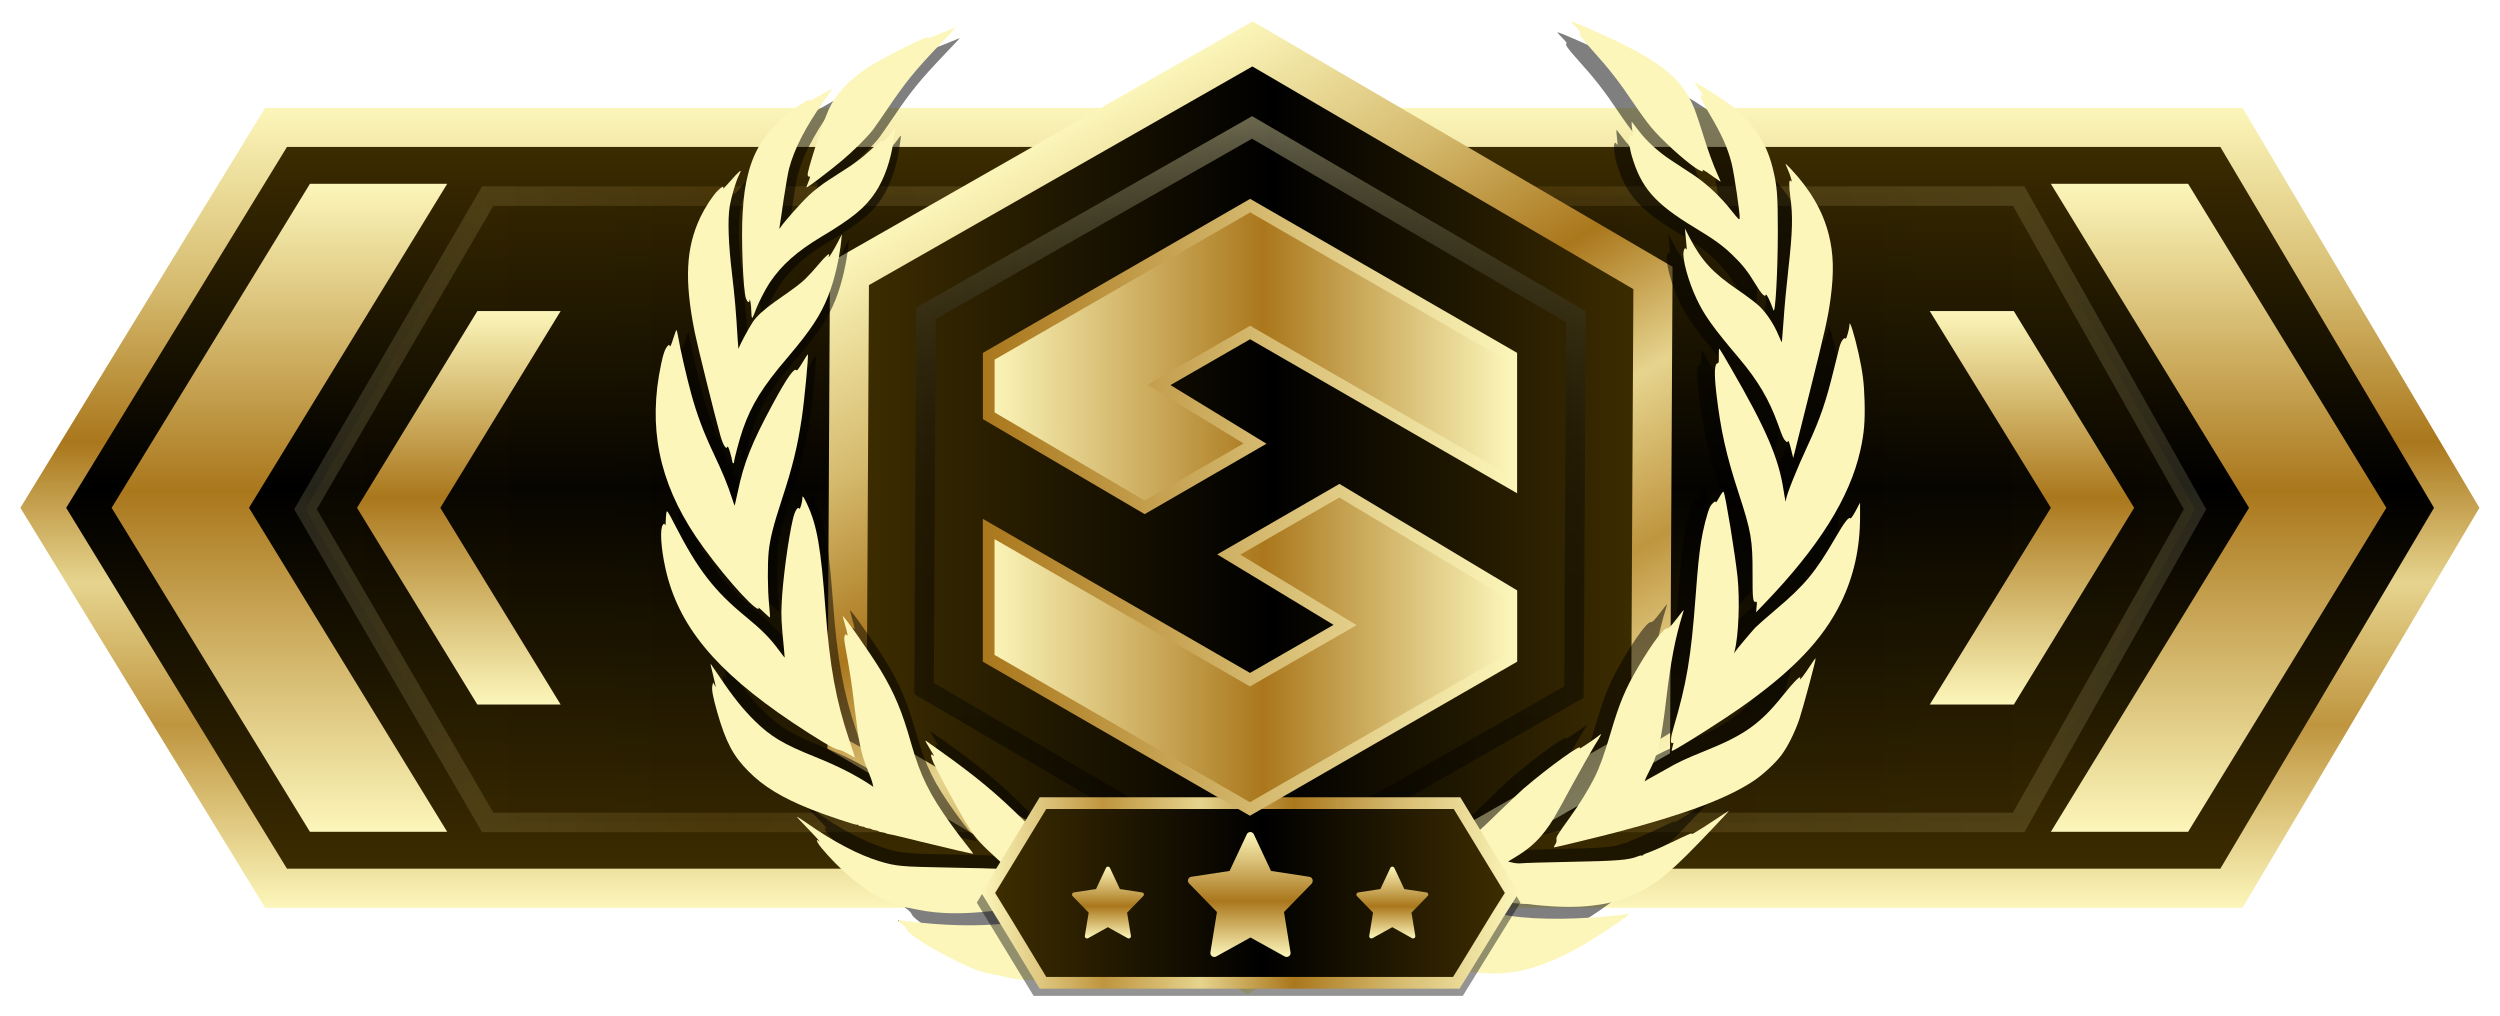 <?xml version="1.0" encoding="utf-8"?>
<!-- Generator: Adobe Illustrator 26.5.0, SVG Export Plug-In . SVG Version: 6.00 Build 0)  -->
<!DOCTYPE svg PUBLIC "-//W3C//DTD SVG 1.1//EN" "http://www.w3.org/Graphics/SVG/1.1/DTD/svg11.dtd">
<svg version="1.1" id="Слой_1" xmlns:x="http://ns.adobe.com/Extensibility/1.0/" xmlns:i="http://ns.adobe.com/AdobeIllustrator/10.0/" xmlns:graph="http://ns.adobe.com/Graphs/1.0/"
	 xmlns="http://www.w3.org/2000/svg" xmlns:xlink="http://www.w3.org/1999/xlink" x="0px" y="0px" width="32px" height="13px"
	 viewBox="0 0 32 13" enable-background="new 0 0 32 13" xml:space="preserve">
<g id="Слой_2_00000130634481425766484510000018359620943738379160_">
	
		<linearGradient id="bf40b9e8-0c94-42ad-80ba-5cf3e3f7e7f9_00000120526421896168236270000003747788077509242255_" gradientUnits="userSpaceOnUse" x1="16" y1="997.369" x2="16" y2="987.631" gradientTransform="matrix(1 0 0 1 0 -986)">
		<stop  offset="0" style="stop-color:#3F2E00"/>
		<stop  offset="0.526" style="stop-color:#000000"/>
		<stop  offset="1" style="stop-color:#3F2E00"/>
	</linearGradient>
	
		<linearGradient id="bf40b9e8-0c94-42ad-80ba-5cf3e3f7e7f9_00000183951955823976467760000003938459540457120905_" gradientUnits="userSpaceOnUse" x1="15.999" y1="-983.619" x2="15.999" y2="-973.381" gradientTransform="matrix(1 0 0 -1 0 -972)">
		<stop  offset="0" style="stop-color:#FCF6BA"/>
		<stop  offset="0.228" style="stop-color:#BF953F"/>
		<stop  offset="0.407" style="stop-color:#E6D48E"/>
		<stop  offset="0.582" style="stop-color:#AA771C"/>
		<stop  offset="0.774" style="stop-color:#D5BA6E"/>
		<stop  offset="1" style="stop-color:#FCF6BA"/>
	</linearGradient>
	
		<polygon id="bf40b9e8-0c94-42ad-80ba-5cf3e3f7e7f9" fill="url(#bf40b9e8-0c94-42ad-80ba-5cf3e3f7e7f9_00000120526421896168236270000003747788077509242255_)" stroke="url(#bf40b9e8-0c94-42ad-80ba-5cf3e3f7e7f9_00000183951955823976467760000003938459540457120905_)" stroke-width="0.5" stroke-miterlimit="10" points="
		28.563,11.369 3.533,11.369 0.554,6.5 3.533,1.631 28.563,1.631 31.446,6.5 	"/>
	
		<linearGradient id="bf40b9e8-0c94-42ad-80ba-5cf3e3f7e7f9_00000036242939946035700120000000558262218458122682_" gradientUnits="userSpaceOnUse" x1="3.91" y1="992.518" x2="28.096" y2="992.518" gradientTransform="matrix(1 0 0 1 0 -986)">
		<stop  offset="0" style="stop-color:#3F2E00"/>
		<stop  offset="0.526" style="stop-color:#000000"/>
		<stop  offset="1" style="stop-color:#3F2E00"/>
	</linearGradient>
	
		<linearGradient id="bf40b9e8-0c94-42ad-80ba-5cf3e3f7e7f9_00000083800415941903400650000015819125729655599538_" gradientUnits="userSpaceOnUse" x1="3.766" y1="-978.518" x2="28.239" y2="-978.518" gradientTransform="matrix(1 0 0 -1 0 -972)">
		<stop  offset="0" style="stop-color:#FCF6BA"/>
		<stop  offset="0.228" style="stop-color:#BF953F"/>
		<stop  offset="0.407" style="stop-color:#E6D48E"/>
		<stop  offset="0.582" style="stop-color:#AA771C"/>
		<stop  offset="0.774" style="stop-color:#D5BA6E"/>
		<stop  offset="1" style="stop-color:#FCF6BA"/>
	</linearGradient>
	
		<polygon id="bf40b9e8-0c94-42ad-80ba-5cf3e3f7e7f9_00000037673398340690878230000005844033888105696945_" opacity="0.15" fill="url(#bf40b9e8-0c94-42ad-80ba-5cf3e3f7e7f9_00000036242939946035700120000000558262218458122682_)" stroke="url(#bf40b9e8-0c94-42ad-80ba-5cf3e3f7e7f9_00000083800415941903400650000015819125729655599538_)" stroke-width="0.25" stroke-miterlimit="10" enable-background="new    " points="
		25.839,10.527 6.243,10.527 3.91,6.518 6.243,2.51 25.839,2.51 28.096,6.518 	"/>
	<g id="chevron_right">
		
			<linearGradient id="SVGID_1_" gradientUnits="userSpaceOnUse" x1="28.398" y1="996.647" x2="28.398" y2="988.353" gradientTransform="matrix(1 0 0 1 0 -986)">
			<stop  offset="0" style="stop-color:#FCF6BA"/>
			<stop  offset="0.526" style="stop-color:#AA771C"/>
			<stop  offset="1" style="stop-color:#FCF6BA"/>
		</linearGradient>
		<polygon fill="url(#SVGID_1_)" points="30.545,6.5 28.008,10.647 26.251,10.647 28.788,6.5 
			26.251,2.353 28.008,2.353 		"/>
	</g>
	<g id="chevron_left">
		
			<linearGradient id="SVGID_00000123406649621544972900000004470404164949068969_" gradientUnits="userSpaceOnUse" x1="3.577" y1="996.647" x2="3.577" y2="988.353" gradientTransform="matrix(1 0 0 1 0 -986)">
			<stop  offset="0" style="stop-color:#FCF6BA"/>
			<stop  offset="0.526" style="stop-color:#AA771C"/>
			<stop  offset="1" style="stop-color:#FCF6BA"/>
		</linearGradient>
		<polygon fill="url(#SVGID_00000123406649621544972900000004470404164949068969_)" points="3.187,6.5 5.724,10.647 
			3.967,10.647 1.429,6.5 3.967,2.353 5.724,2.353 		"/>
	</g>
	<g id="chevron_left_small">
		
			<linearGradient id="SVGID_00000153680349312741788610000007708568790184557477_" gradientUnits="userSpaceOnUse" x1="5.873" y1="995.018" x2="5.873" y2="989.982" gradientTransform="matrix(1 0 0 1 0 -986)">
			<stop  offset="0" style="stop-color:#FCF6BA"/>
			<stop  offset="0.526" style="stop-color:#AA771C"/>
			<stop  offset="1" style="stop-color:#FCF6BA"/>
		</linearGradient>
		<polygon fill="url(#SVGID_00000153680349312741788610000007708568790184557477_)" points="5.636,6.5 7.176,9.018 
			6.11,9.018 4.57,6.5 6.11,3.982 7.176,3.982 		"/>
	</g>
	<g id="chevron_right_small">
		<g>
			
				<linearGradient id="SVGID_00000123406008645144173140000004668131294756677002_" gradientUnits="userSpaceOnUse" x1="26.009" y1="995.018" x2="26.009" y2="989.982" gradientTransform="matrix(1 0 0 1 0 -986)">
				<stop  offset="0" style="stop-color:#FCF6BA"/>
				<stop  offset="0.526" style="stop-color:#AA771C"/>
				<stop  offset="1" style="stop-color:#FCF6BA"/>
			</linearGradient>
			<polygon fill="url(#SVGID_00000123406008645144173140000004668131294756677002_)" points="27.317,6.5 25.777,9.018 
				24.701,9.018 26.251,6.5 24.701,3.982 25.777,3.982 			"/>
		</g>
	</g>
</g>
<linearGradient id="SVGID_00000152962810033206426500000018372972031023994302_" gradientUnits="userSpaceOnUse" x1="10.842" y1="992.5" x2="21.158" y2="992.5" gradientTransform="matrix(1 0 0 1 0 -986)">
	<stop  offset="0" style="stop-color:#3F2E00"/>
	<stop  offset="0.526" style="stop-color:#000000"/>
	<stop  offset="1" style="stop-color:#3F2E00"/>
</linearGradient>
<linearGradient id="SVGID_00000083806873614069521740000001027981870386081418_" gradientUnits="userSpaceOnUse" x1="18.705" y1="997.184" x2="13.295" y2="987.816" gradientTransform="matrix(1 0 0 1 0 -986)">
	<stop  offset="0" style="stop-color:#FCF6BA"/>
	<stop  offset="0.228" style="stop-color:#BF953F"/>
	<stop  offset="0.407" style="stop-color:#E6D48E"/>
	<stop  offset="0.582" style="stop-color:#AA771C"/>
	<stop  offset="0.774" style="stop-color:#D5BA6E"/>
	<stop  offset="1" style="stop-color:#FCF6BA"/>
</linearGradient>
<polygon fill="url(#SVGID_00000152962810033206426500000018372972031023994302_)" stroke="url(#SVGID_00000083806873614069521740000001027981870386081418_)" stroke-width="0.5" stroke-miterlimit="10" points="
	16.032,0.562 21.158,3.558 21.127,9.496 15.968,12.438 10.842,9.442 10.873,3.504 
	"/>
<linearGradient id="SVGID_00000077295762062438387470000015448119814318353796_" gradientUnits="userSpaceOnUse" x1="16" y1="997.381" x2="16" y2="987.487" gradientTransform="matrix(1 0 0 1 0 -986)">
	<stop  offset="1.065558e-08" style="stop-color:#000000"/>
	<stop  offset="0.374" style="stop-color:#020201"/>
	<stop  offset="0.508" style="stop-color:#090806"/>
	<stop  offset="0.604" style="stop-color:#14140F"/>
	<stop  offset="0.682" style="stop-color:#25251C"/>
	<stop  offset="0.748" style="stop-color:#3B3A2C"/>
	<stop  offset="0.807" style="stop-color:#575540"/>
	<stop  offset="0.86" style="stop-color:#777458"/>
	<stop  offset="0.909" style="stop-color:#9D9974"/>
	<stop  offset="0.954" style="stop-color:#C8C394"/>
	<stop  offset="0.995" style="stop-color:#F6F0B5"/>
	<stop  offset="1" style="stop-color:#FCF6BA"/>
</linearGradient>
<polygon opacity="0.42" fill="none" stroke="url(#SVGID_00000077295762062438387470000015448119814318353796_)" stroke-width="0.25" stroke-miterlimit="10" enable-background="new    " points="
	16.026,1.631 20.172,4.055 20.147,8.858 15.974,11.237 11.828,8.813 11.853,4.01 
	"/>
<g id="wreath_00000036943197962810880220000016227338003526784933_" transform="translate(0,1062) scale(0.1,-0.1)" opacity="0.5">
	<path d="M199.964,10615.162c0.454-0.454,0.634-0.718,0.538-0.753
		c-0.227-0.072,0.203-0.682,1.459-2.069c2.201-2.439,3.361-3.935,5.262-6.757
		c0.682-1.017,1.626-2.309,2.093-2.87c1.28-1.543,4.042-4.066,5.537-5.071
		c0.634-0.431,1.064-0.562,0.885-0.274c-0.108,0.167,0.323-0.096,1.435-0.897
		c0.442-0.311,0.801-0.562,0.801-0.526c0,0.024-0.155,0.395-0.359,0.825
		c-0.574,1.268-1.28,3.205-1.925,5.334c-0.335,1.088-0.777,2.392-0.969,2.882
		c-1.447,3.54-3.779,5.562-9.723,8.443c-2.093,1.005-5.394,2.44-5.633,2.44
		C199.306,10615.868,199.581,10615.557,199.964,10615.162z"/>
	<path d="M121.822,10614.708c-1.674-0.694-2.523-0.993-2.452-0.861
		c0.263,0.419-5.621-2.5-7.439-3.695c-2.416-1.603-4.042-3.349-4.915-5.298
		c-0.777-1.746-2.691-7.702-2.595-8.085c0.036-0.155,0.12-0.251,0.179-0.215
		c0.179,0.107,0.144-0.107-0.12-0.729c-0.132-0.312-0.227-0.586-0.203-0.61
		c0.072-0.071,2.787,1.985,4.329,3.277c1.435,1.195,3.097,2.846,3.911,3.862
		c0.227,0.299,1.052,1.483,1.83,2.631c2.236,3.313,3.42,4.772,6.602,8.108
		c1.076,1.125,1.949,2.058,1.925,2.046
		C122.85,10615.139,122.384,10614.935,121.822,10614.708z"/>
	<path d="M214.746,10608.262c0-0.036,0.203-0.371,0.454-0.741
		c0.682-1.005,0.718-1.077,0.442-0.861c-0.466,0.371-0.072-0.586,0.885-2.2
		c1.591-2.68,2.308-4.27,2.81-6.231c0.323-1.279,1.064-6.338,1.005-6.841
		c-0.036-0.263-0.155-0.144-1.04,0.969c-1.363,1.734-3.109,3.361-4.76,4.449
		c-0.741,0.49-1.961,1.292-2.715,1.782c-1.591,1.04-3.109,2.428-4.09,3.743
		c-0.383,0.502-0.741,0.969-0.789,1.028c-0.084,0.107-0.048-0.515,0.084-1.591
		c0.048-0.358,0.036-0.383-0.108-0.191c-0.442,0.599-0.442-0.896-0.012-2.403
		c1.172-4.007,2.87-5.956,7.833-8.958c2.392-1.447,3.48-2.225,4.64-3.349
		c1.256-1.195,1.949-2.068,2.882-3.611c0.801-1.327,1.208-1.746,1.339-1.388
		c0.06,0.18,0.478-0.67,0.933-1.913c0.239-0.646,0.538,4.735,0.55,9.723
		c0,4.628-0.096,5.824-0.67,8.072c-0.897,3.505-2.798,6.088-6.231,8.443
		C217.054,10606.97,214.746,10608.357,214.746,10608.262z"/>
	<path d="M106.048,10606.719c-0.753-0.431-1.387-0.777-1.423-0.777
		c-0.024,0,0,0.06,0.036,0.132c0.179,0.287-1.399-0.646-2.392-1.423
		c-2.834-2.189-4.473-4.604-5.25-7.75c-0.395-1.566-0.514-2.476-0.682-4.832
		c-0.203-3.037,0.06-9.842,0.431-10.703c0.179-0.442,0.407-0.55,0.431-0.203
		c0.036,0.454,0.203-0.562,0.215-1.304c0-0.431,0.048-0.825,0.096-0.861
		c0.036-0.048,0.191,0.264,0.347,0.682c0.347,1.005,1.256,2.811,1.866,3.72
		c1.483,2.188,3.337,3.839,6.398,5.681c3.887,2.32,5.489,3.636,6.745,5.549
		c1.112,1.687,1.913,3.994,2.26,6.53c0.072,0.562,0.155,1.112,0.179,1.231
		c0.06,0.347-0.108,0.228-0.442-0.311c-0.287-0.443-1.339-1.567-1.124-1.185
		c0.263,0.442-0.538-0.119-1.83-1.315c-0.538-0.515-1.543-1.279-2.212-1.722
		c-0.658-0.431-1.854-1.196-2.643-1.711c-0.813-0.514-1.89-1.363-2.488-1.925
		c-0.981-0.921-3.169-3.396-3.528-3.982c-0.155-0.239-0.155-0.228-0.096,0.155
		c0.048,0.228,0.263,1.722,0.49,3.301c0.239,1.591,0.538,3.312,0.67,3.827
		c0.646,2.476,2.009,5.13,4.341,8.455c1.005,1.435,1.064,1.519,1.005,1.519
		C107.423,10607.496,106.801,10607.149,106.048,10606.719z"/>
	<path d="M226.334,10597.427c0.347-0.766,0.61-1.746,0.383-1.424
		c-0.251,0.371-0.275-0.514-0.072-2.009c0.323-2.248,0.275-4.306-0.227-8.742
		c-0.239-2.069-0.514-4.999-0.61-6.506c-0.108-1.519-0.203-2.763-0.215-2.786
		c-0.024-0.013-0.215,0.382-0.431,0.896c-0.526,1.279-1.447,2.69-2.332,3.552
		c-0.407,0.395-1.65,1.34-2.763,2.093c-3.074,2.093-4.473,3.612-5.98,6.519
		l-0.55,1.076l0.072-0.837c0.036-0.455,0.096-1.077,0.132-1.376
		c0.024-0.299,0.024-0.466-0.024-0.383c-0.12,0.264-0.275,0.155-0.347-0.239
		c-0.179-0.933,0.586-3.73,1.615-5.907c0.957-2.033,2.009-3.517,5.31-7.415
		c2.32-2.763,3.695-5.083,4.796-8.12c0.622-1.723,0.682-1.866,0.981-2.153
		c0.191-0.191,0.203-0.191,0.275,0.013c0.048,0.144,0.179-0.191,0.371-0.957
		l0.287-1.16l1.937,7.75c2.009,8,2.416,9.842,2.715,12.139
		c0.431,3.253,0.359,5.537-0.227,7.881c-0.73,2.918-2.272,5.585-4.748,8.216
		c-0.323,0.335-0.61,0.622-0.634,0.622
		C226.023,10598.168,226.155,10597.833,226.334,10597.427z"/>
	<path d="M95.44,10596.709c-0.323-0.347-0.813-0.897-1.1-1.22
		c-0.287-0.335-0.478-0.503-0.431-0.395c0.132,0.347-0.167,0.227-0.682-0.287
		c-0.622-0.622-1.555-2.058-2.141-3.277c-1.818-3.827-2.009-7.845-0.706-14.351
		c0.347-1.698,2.511-10.44,3.181-12.82c0.323-1.16,0.73-1.818,0.873-1.411
		c0.048,0.144,0.155-0.072,0.335-0.67c0.144-0.49,0.263-0.98,0.263-1.089
		c0-0.107,0.06-0.239,0.12-0.274c0.072-0.036,0.12,0.023,0.12,0.144
		c0,0.347,0.682,2.918,1.088,4.065c1.064,3.062,2.476,5.334,5.597,8.981
		c2.834,3.337,4.066,5.203,5.023,7.618c0.765,1.938,1.387,4.604,1.626,6.937
		l0.072,0.718l-0.466-0.897c-0.502-0.968-1.064-1.913-1.16-1.913
		c-0.024,0-0.024,0.084,0.024,0.191c0.167,0.431-0.454-0.096-1.304-1.124
		c-0.478-0.574-1.184-1.352-1.591-1.746c-0.646-0.634-1.172-1.028-3.803-2.87
		c-1.327-0.933-2.296-1.818-2.763-2.512c-0.586-0.896-1.722-3.014-1.77-3.337
		c-0.024-0.144-0.084,0.383-0.132,1.172c-0.203,3.517-0.371,5.334-0.694,8.073
		c-0.454,3.743-0.562,6.769-0.299,8.396c0.203,1.243,0.777,3.192,1.172,3.958
		c0.132,0.264,0.215,0.49,0.179,0.515
		C96.05,10597.307,95.763,10597.056,95.44,10596.709z"/>
	<path d="M234,10578.148c0-0.467-0.395-1.89-0.478-1.746
		c-0.155,0.251-0.55-0.264-0.753-0.969c-0.096-0.359-0.419-1.675-0.73-2.918
		c-0.957-3.935-1.698-6.088-3.229-9.389c-1.327-2.822-2.703-6.278-2.703-6.757
		c0-0.502-0.12-0.023-0.299,1.148c-0.598,3.994-2.177,7.678-6.554,15.236
		c-0.718,1.255-1.363,2.332-1.423,2.392c-0.072,0.071-0.096-0.239-0.084-0.837
		c0.024-0.682-0.012-0.957-0.12-0.957c-0.419,0-0.478-1.196-0.191-3.707
		c0.538-4.617,1.22-7.69,2.81-12.558c1.531-4.676,1.71-5.729,1.698-9.975
		c-0.012-3.049,0.048-3.563,0.407-3.432c0.144,0.048,0.155-0.061,0.096-0.622
		l-0.06-0.682l0.981,1.017c6.829,7.092,10.68,13.239,11.995,19.158
		c0.466,2.117,0.586,3.588,0.514,6.136c-0.072,2.308-0.227,3.504-0.741,5.86
		C234.61,10576.916,234,10578.854,234,10578.148z"/>
	<path d="M87.69,10576.378c-0.239-0.766-0.359-1.04-0.419-0.896
		c-0.072,0.215-0.084,0.215-0.275,0c-0.311-0.335-0.526-0.933-0.789-2.188
		c-1.674-7.81-0.311-14.639,4.317-21.527c2.535-3.767,7.032-8.97,7.774-8.97
		c0.06,0,0.06,0.072,0.012,0.156c-0.048,0.071,0.251-0.18,0.646-0.562
		c0.407-0.395,0.753-0.693,0.777-0.657c0.024,0.023-0.024,0.753-0.108,1.603
		c-0.191,1.925-0.203,5.07-0.048,6.613c0.179,1.639,0.586,3.253,1.626,6.422
		c1.339,4.09,1.949,6.578,2.488,10.165c0.323,2.165,0.861,7.81,0.753,7.918
		c-0.024,0.023-0.335-0.455-0.682-1.041c-0.359-0.598-0.67-1.028-0.718-0.957
		c-0.263,0.431-1.16-0.837-3.002-4.245c-2.571-4.76-3.576-7.283-4.305-10.823
		c-0.203-0.957-0.383-1.746-0.395-1.758c-0.012-0.012-0.179,0.442-0.359,1.017
		c-0.514,1.591-1.136,3.109-2.26,5.478c-1.28,2.702-2.057,4.808-2.775,7.379
		c-0.586,2.152-1.387,5.633-1.626,7.092c-0.084,0.49-0.179,0.885-0.227,0.885
		C88.061,10577.479,87.881,10576.977,87.69,10576.378z"/>
	<path d="M217.819,10556.693c-0.239-0.442-0.442-0.729-0.442-0.646
		c0,0.287-0.466-0.083-0.73-0.586c-0.323-0.634-0.885-2.846-1.112-4.353
		c-0.263-1.734-0.395-3.074-0.67-6.697c-0.574-7.69-1.112-10.859-2.751-16.396
		c-0.383-1.292-0.431-2.093-0.096-1.89c0.132,0.084,0.12,0.036-0.108-0.777
		c-0.072-0.299-0.072-0.299,0.634,0.096c1.543,0.873,5.836,3.611,7.762,4.963
		c6.602,4.629,10.369,8.551,12.629,13.168c1.603,3.288,2.38,6.78,2.38,10.703
		v1.734l-0.562-1.053c-0.311-0.574-0.598-0.98-0.634-0.921
		c-0.179,0.287-0.753-0.454-1.854-2.368c-2.523-4.341-3.839-5.932-7.475-8.993
		c-1.148-0.969-2.284-1.974-2.523-2.225c-0.634-0.693-2.32-2.702-2.488-2.978
		l-0.144-0.239l0.06,0.239c0.514,1.949,0.682,6.338,0.383,9.269
		c-0.311,2.906-1.495,10.165-1.734,10.607
		C218.298,10557.446,218.094,10557.195,217.819,10556.693z"/>
	<path d="M103.763,10556.562c0-0.467-0.287-1.447-0.371-1.304
		c-0.203,0.323-0.574-0.274-0.813-1.327c-0.574-2.464-1.268-7.654-1.387-10.417
		c-0.084-1.603-0.048-2.344,0.299-5.859c0.048-0.491,0.072-0.909,0.072-0.921
		c-0.012-0.013-0.335,0.418-0.73,0.944c-1.112,1.507-2.117,2.512-4.126,4.162
		c-3.911,3.205-5.944,5.848-8.778,11.361c-0.933,1.817-1.005,1.913-1.076,1.555
		c-0.036-0.216-0.072-0.693-0.084-1.064c0-0.406-0.036-0.586-0.096-0.454
		c-0.072,0.215-0.096,0.215-0.251,0.023c-0.395-0.479-0.263-2.822,0.311-5.43
		c1.579-7.115,6.183-12.7,15.738-19.123c3.169-2.116,5.298-3.384,5.752-3.42
		c0.215-0.024,0.777-0.251,1.232-0.526c0.454-0.263,0.837-0.467,0.849-0.467
		c0.012,0.013-0.299,0.981-0.694,2.142c-1.686,5.011-2.44,9.185-2.978,16.359
		c-0.574,7.679-1.04,10.369-2.272,13.013
		C103.895,10556.812,103.763,10556.968,103.763,10556.562z"/>
	<path d="M212.438,10541.48c-0.658-0.849-0.969-1.172-1.1-1.112
		c-0.383,0.144-1.854-1.806-3.636-4.831c-1.567-2.667-2.296-4.401-3.373-8.049
		c-0.837-2.822-1.375-4.329-2.045-5.681c-0.718-1.423-1.902-3.36-3.002-4.867
		c-1.65-2.296-1.782-2.512-1.722-2.834c0.036-0.191-0.024-0.431-0.179-0.635
		c-0.12-0.19-0.179-0.334-0.108-0.334c0.179,0,5.166,1.207,7.606,1.842
		c8.599,2.248,13.885,4.221,17.209,6.434c1.148,0.766,2.667,2.165,3.432,3.182
		c0.801,1.064,1.698,2.87,2.26,4.532c0.49,1.495,2.081,7.438,2.009,7.522
		c-0.036,0.023-0.359-0.431-0.73-1.005c-0.73-1.112-1.327-1.89-1.208-1.543
		c0.215,0.61-0.67-0.239-2.129-2.068c-2.846-3.552-4.796-4.939-9.783-6.937
		c-2.308-0.933-3.289-1.388-4.724-2.225c-0.658-0.371-1.483-0.837-1.842-1.028
		c-0.359-0.18-0.73-0.406-0.813-0.479c-0.096-0.084,0.108,0.419,0.466,1.112
		c1.196,2.32,1.543,3.755,2.189,9.137c0.562,4.712,1.1,7.511,2.021,10.5
		c0.096,0.312,0.167,0.562,0.144,0.562
		C213.37,10542.677,212.94,10542.139,212.438,10541.48z"/>
	<path d="M108.786,10541.876c0-0.048,0.144-0.551,0.299-1.101
		c0.311-1.064,0.383-1.531,0.191-1.22c-0.084,0.131-0.132,0.119-0.239-0.084
		c-0.096-0.18-0.084-0.49,0.036-1.184c0.622-3.457,0.825-4.736,1.148-7.451
		c0.598-4.939,0.813-5.991,1.686-8.12c0.263-0.634,0.526-1.352,0.574-1.603
		l0.108-0.454l-0.311,0.215c-1.925,1.268-4.054,2.355-6.901,3.504
		c-4.006,1.603-5.561,2.535-7.594,4.545c-1.399,1.375-2.763,3.085-4.269,5.357
		c-0.634,0.933-1.16,1.698-1.172,1.698c-0.024,0,0.084-0.502,0.239-1.101
		c0.155-0.609,0.311-1.268,0.347-1.471l0.072-0.358l-0.167,0.299l-0.167,0.299
		l-0.084-0.335c-0.132-0.514,0.024-1.363,0.598-3.385
		c1.064-3.707,1.973-5.417,3.887-7.343c1.866-1.877,4.114-3.253,7.714-4.7
		c1.734-0.705,5.669-2.021,5.8-1.938c0.06,0.036,0.12,0.013,0.144-0.048
		c0.012-0.06,0.203-0.131,0.395-0.155c0.203-0.023,0.383-0.071,0.419-0.119
		c0.036-0.036,0.227-0.096,0.419-0.12c0.203-0.023,0.383-0.071,0.419-0.119
		c0.036-0.036,0.227-0.096,0.419-0.12c0.203-0.023,0.383-0.071,0.431-0.119
		c0.036-0.048,0.215-0.107,0.419-0.132c0.191-0.023,0.419-0.071,0.49-0.119
		c0.072-0.048,0.287-0.107,0.478-0.132c0.179-0.012,1.973-0.442,3.982-0.944
		c3.301-0.813,6.362-1.52,6.422-1.472c0.012,0.013-0.383,0.526-0.873,1.148
		c-0.502,0.622-1.351,1.758-1.89,2.512c-2.703,3.767-3.791,5.968-4.975,10.105
		c-1.112,3.946-2.057,6.183-3.791,9.077
		C112.242,10537.247,108.786,10542.187,108.786,10541.876z"/>
	<path d="M202.894,10527.082c-0.323-0.299-2.547-1.794-2.452-1.65
		c0.526,0.849-3.755-2.225-7.044-5.047c-0.454-0.395-1.961-1.83-3.349-3.182
		c-3.265-3.205-3.779-3.527-9.161-5.633c-1.184-0.466-2.117-0.885-2.093-0.933
		c0.036-0.048-0.203-0.191-0.538-0.311c-0.323-0.132-0.586-0.275-0.586-0.312
		c0-0.048,0.144-0.144,0.335-0.203c0.179-0.071,0.251-0.132,0.167-0.132
		c-0.084-0.012-0.12-0.06-0.084-0.131c0.036-0.061,0-0.12-0.084-0.12
		c-0.084-0.012,0-0.096,0.203-0.203c0.191-0.107,0.789-0.239,1.316-0.287
		c0.526-0.06,1.483-0.239,2.129-0.395c0.646-0.167,1.268-0.263,1.375-0.228
		c0.132,0.061,0.155,0.036,0.084-0.083c-0.072-0.12-0.024-0.132,0.227-0.072
		c0.167,0.036,0.311,0.036,0.311-0.023c0-0.048,0.203-0.108,0.442-0.108
		c0.251-0.012,0.466-0.071,0.49-0.144c0.024-0.071,0.084-0.107,0.144-0.071
		c0.06,0.036,0.765-0.096,1.579-0.287c6.47-1.555,11.935-2.117,15.822-1.626
		c2.308,0.286,3.791,0.717,5.74,1.674c2.416,1.196,4.234,2.763,9.029,7.821
		c1.22,1.28,2.153,2.296,2.093,2.272c-0.072-0.024-0.897-0.562-1.854-1.196
		c-2.021-1.339-3.002-1.913-2.763-1.614c0.096,0.107-0.825-0.287-2.033-0.885
		c-1.208-0.586-2.643-1.232-3.181-1.423c-0.538-0.18-0.945-0.383-0.897-0.431
		c0.048-0.061,0.024-0.061-0.048-0.024c-0.084,0.048-0.323,0.012-0.538-0.084
		c-1.1-0.454-2.559-0.573-8.36-0.682c-3.121-0.06-5.884-0.144-6.123-0.179
		c-0.251-0.036-0.718-0.013-1.052,0.071l-0.61,0.144l0.813,0.49
		c1.662,0.993,2.727,1.914,3.779,3.277c0.837,1.088,1.232,1.77,3.301,5.585
		c1.064,1.961,2.344,4.209,2.834,5.011
		C203.121,10527.105,203.265,10527.429,202.894,10527.082z"/>
	<path d="M119.071,10526.364c0-0.036,0.227-0.431,0.49-0.873
		c0.275-0.454,0.526-0.861,0.562-0.933c0.036-0.06-0.024-0.048-0.132,0.048
		c-0.431,0.347-0.203-0.467,0.502-1.818c1.866-3.575,3.349-6.242,4.138-7.438
		c0.837-1.268,1.375-1.83,3.66-3.923c0.574-0.514,0.73-0.717,0.598-0.789
		c-0.132-0.084-0.132-0.119,0-0.18c0.096-0.035-0.263-0.035-0.789,0
		c-0.526,0.036-3.373,0.12-6.338,0.168c-5.74,0.107-6.326,0.155-8.431,0.789
		c-2.559,0.777-5.693,2.416-9.005,4.736c-0.646,0.442-1.208,0.812-1.256,0.812
		c-0.036,0,0.431-0.525,1.052-1.159c1.28-1.316,2.105-2.237,1.71-1.902
		c-0.299,0.252-0.347,0.156-0.12-0.251c0.287-0.526,1.937-2.344,3.062-3.372
		c1.531-1.411,3.121-2.596,4.413-3.277c1.196-0.634,2.619-1.195,2.775-1.1
		c0.048,0.035,0.12,0.012,0.144-0.048c0.012-0.072,0.227-0.144,0.454-0.168
		c0.227-0.036,0.957-0.167,1.615-0.311c5.083-1.053,12.079-0.228,22.603,2.679
		c2.033,0.574,3.612,1.053,3.707,1.16c0.036,0.023-0.407,0.227-0.993,0.454
		c-4.712,1.771-7.786,3.109-9.173,4.007c-0.323,0.203-1.722,1.507-3.109,2.894
		c-3.157,3.146-5.884,5.418-10.345,8.587c-0.825,0.574-1.567,1.112-1.638,1.172
		C119.143,10526.389,119.071,10526.412,119.071,10526.364z"/>
	<path d="M206.565,10504.84c0-0.194-3.012-2.235-4.178-2.915
		c-3.595-2.332-7.093-3.79-10.008-4.275c-2.041-0.292-4.47-0.292-6.316,0.194
		h-0.097c-0.388,0.097-0.68,0.193-0.777,0.193c-0.097-0.097-0.097-0.097-0.097,0
		c0,0.098-0.097,0.098-0.195,0.098c-0.195-0.098-2.041,0.681-3.207,1.264
		c-1.166,0.68-2.818,1.749-5.539,3.692c-3.206,2.234-5.344,3.498-6.899,3.984
		c-0.292,0.097-0.486,0.193-0.583,0.193c-0.097,0.194-1.555,0.39-2.915,0.39
		c-1.166,0-1.361,0-1.555-0.195c-0.097-0.097-0.195-0.194-0.195-0.194
		c0.097,0,0.097,0,0.195-0.097c0.097-0.097,0.68-0.389,1.263-0.777
		c3.887-2.041,9.328-5.733,14.673-9.814c0.097-0.097,0.291-0.194,0.388-0.292
		h-5.733c-3.207,3.013-5.441,4.859-8.357,6.705
		c-1.749,1.166-4.469,2.526-5.83,3.013l-0.874,0.291l-0.68-0.291
		c-1.846-0.681-5.247-2.915-7.968-5.053c-1.846-1.458-3.401-2.916-5.344-4.665
		h-5.539v0.098c0.388,0.583,5.15,3.984,9.425,6.899
		c3.304,2.234,3.887,2.721,3.887,3.109c0,0.194-0.097,0.194-0.389,0.097
		c-2.04-0.389-4.372-1.651-9.328-5.247c-4.275-3.109-7.094-4.275-10.397-4.47
		c-0.097-0.097-0.292-0.097-0.388-0.097c-1.652-0.098-2.818,0-4.567,0.485
		c-0.583,0.098-1.166,0.194-1.458,0.291c-1.749,0.098-8.55,3.693-10.008,5.15
		c-0.195,0.194-0.292,0.389-0.292,0.389c0,0.098-0.194,0.292-0.388,0.485
		c-0.291,0.195-0.583,0.486-0.583,0.486c-0.097,0-0.097,0-0.097,0.097
		c0,0,0.486,0,1.166-0.097c4.47-0.583,8.745-0.68,12.438-0.291
		c1.263,0.194,2.526,0.388,3.595,0.68c0.583,0.098,1.069,0.292,1.166,0.292
		c0.097,0.097,0.195,0.097,0.291,0c0.195,0,0.195,0,0.195,0.097
		c-0.097,0.098-0.097,0.098,0,0.098c0.097,0,0.292,0,0.388,0.097
		c0.097,0,0.778,0.292,1.458,0.486c2.332,0.777,5.053,2.138,5.441,2.526
		c0.097,0.194,0.388,0.388,0.972,0.485c1.846,0.389,2.137,0.485,3.109,0.875
		c0.583,0.194,1.263,0.389,1.458,0.389c0.195,0.097,0.875,0.194,1.361,0.291
		c3.109,0.777,5.83,0.681,9.522-0.389l1.652-0.485l0.875,0.291
		c1.263,0.583,3.012,1.069,3.109,1.069c0-0.098,0.194,0,0.388,0
		c0.68,0.291,2.818,0.68,4.081,0.68c3.499,0.292,6.316-0.389,11.175-2.623
		c4.47-2.041,7.482-3.109,10.883-3.692c0.388-0.098,0.875-0.098,1.263-0.194
		c3.692-0.584,9.037-0.486,14.09,0.097
		C206.177,10504.84,206.565,10504.84,206.565,10504.84z"/>
</g>
<g id="wreath" transform="translate(0,1062) scale(0.1,-0.1)">
	
		<linearGradient id="SVGID_00000152945378021747136180000018063153411559361188_" gradientUnits="userSpaceOnUse" x1="932978.188" y1="135750.953" x2="932980.125" y2="135750.953" gradientTransform="matrix(0.01 0 0 0.01 -9128.7 9249.5)">
		<stop  offset="0" style="stop-color:#FCF6BA"/>
		<stop  offset="0.526" style="stop-color:#AA771C"/>
		<stop  offset="1" style="stop-color:#FCF6BA"/>
	</linearGradient>
	<path fill="url(#SVGID_00000152945378021747136180000018063153411559361188_)" d="M201.706,10616.537
		c0.468-0.468,0.652-0.738,0.554-0.775c-0.234-0.074,0.209-0.701,1.502-2.129
		c2.265-2.511,3.458-4.05,5.415-6.954c0.702-1.046,1.674-2.376,2.154-2.954
		c1.317-1.588,4.16-4.185,5.698-5.219c0.652-0.442,1.095-0.578,0.911-0.283
		c-0.111,0.173,0.332-0.098,1.477-0.923c0.455-0.319,0.825-0.578,0.825-0.541
		c0,0.024-0.16,0.406-0.369,0.849c-0.591,1.305-1.317,3.299-1.982,5.489
		c-0.345,1.12-0.8,2.462-0.997,2.967c-1.489,3.643-3.889,5.723-10.006,8.688
		c-2.154,1.034-5.551,2.512-5.797,2.512
		C201.029,10617.264,201.312,10616.943,201.706,10616.537z"/>
	
		<linearGradient id="SVGID_00000035503981571115483640000006217576119828864907_" gradientUnits="userSpaceOnUse" x1="923192.75" y1="135675.938" x2="923194.688" y2="135675.938" gradientTransform="matrix(0.01 0 0 0.01 -9128.7 9249.5)">
		<stop  offset="0" style="stop-color:#FCF6BA"/>
		<stop  offset="0.526" style="stop-color:#AA771C"/>
		<stop  offset="1" style="stop-color:#FCF6BA"/>
	</linearGradient>
	<path fill="url(#SVGID_00000035503981571115483640000006217576119828864907_)" d="M121.287,10616.069
		c-1.723-0.714-2.597-1.021-2.523-0.886c0.271,0.431-5.785-2.572-7.655-3.804
		c-2.486-1.649-4.16-3.446-5.058-5.452c-0.8-1.797-2.769-7.926-2.671-8.32
		c0.037-0.16,0.123-0.258,0.185-0.222c0.185,0.111,0.148-0.11-0.123-0.75
		c-0.135-0.32-0.234-0.604-0.209-0.628c0.074-0.074,2.868,2.043,4.455,3.372
		c1.477,1.23,3.188,2.93,4.025,3.976c0.234,0.308,1.083,1.526,1.883,2.708
		c2.302,3.409,3.52,4.91,6.794,8.345c1.108,1.156,2.006,2.116,1.982,2.104
		C122.346,10616.513,121.866,10616.303,121.287,10616.069z"/>
	
		<linearGradient id="SVGID_00000038378421579704306750000004402126841692675242_" gradientUnits="userSpaceOnUse" x1="933722.562" y1="134534.438" x2="933724.5" y2="134534.438" gradientTransform="matrix(0.01 0 0 0.01 -9128.7 9249.5)">
		<stop  offset="0" style="stop-color:#FCF6BA"/>
		<stop  offset="0.526" style="stop-color:#AA771C"/>
		<stop  offset="1" style="stop-color:#FCF6BA"/>
	</linearGradient>
	<path fill="url(#SVGID_00000038378421579704306750000004402126841692675242_)" d="M216.918,10609.436
		c0-0.037,0.209-0.382,0.468-0.763c0.702-1.034,0.738-1.108,0.455-0.887
		c-0.48,0.382-0.074-0.603,0.911-2.265c1.637-2.757,2.375-4.394,2.892-6.412
		c0.332-1.317,1.095-6.523,1.034-7.04c-0.037-0.271-0.16-0.147-1.071,0.997
		c-1.403,1.784-3.2,3.458-4.898,4.578c-0.763,0.505-2.018,1.329-2.794,1.834
		c-1.637,1.07-3.2,2.498-4.209,3.853c-0.394,0.517-0.763,0.997-0.812,1.059
		c-0.086,0.11-0.049-0.529,0.086-1.638c0.049-0.369,0.037-0.394-0.111-0.196
		c-0.455,0.615-0.455-0.923-0.012-2.474c1.206-4.124,2.954-6.13,8.062-9.219
		c2.462-1.489,3.582-2.289,4.775-3.446c1.292-1.23,2.006-2.129,2.966-3.717
		c0.825-1.366,1.243-1.797,1.378-1.428c0.062,0.185,0.492-0.689,0.96-1.97
		c0.246-0.664,0.554,4.874,0.566,10.007c0,4.763-0.098,5.993-0.689,8.308
		c-0.923,3.605-2.88,6.265-6.412,8.689
		C219.294,10608.106,216.918,10609.534,216.918,10609.436z"/>
	
		<linearGradient id="SVGID_00000088818038199541642770000004217310423652507548_" gradientUnits="userSpaceOnUse" x1="922368.625" y1="134448.047" x2="922370.562" y2="134448.047" gradientTransform="matrix(0.01 0 0 0.01 -9128.7 9249.5)">
		<stop  offset="0" style="stop-color:#FCF6BA"/>
		<stop  offset="0.526" style="stop-color:#AA771C"/>
		<stop  offset="1" style="stop-color:#FCF6BA"/>
	</linearGradient>
	<path fill="url(#SVGID_00000088818038199541642770000004217310423652507548_)" d="M105.053,10607.848
		c-0.775-0.443-1.428-0.8-1.465-0.8c-0.025,0,0,0.062,0.037,0.136
		c0.185,0.295-1.44-0.665-2.462-1.465c-2.917-2.253-4.603-4.738-5.403-7.976
		c-0.406-1.612-0.529-2.548-0.702-4.973c-0.209-3.126,0.062-10.129,0.443-11.016
		c0.185-0.455,0.418-0.565,0.443-0.209c0.037,0.468,0.209-0.578,0.222-1.342
		c0-0.442,0.049-0.849,0.098-0.886c0.037-0.049,0.197,0.271,0.357,0.701
		c0.357,1.034,1.292,2.893,1.92,3.828c1.526,2.252,3.434,3.951,6.585,5.846
		c4,2.388,5.649,3.742,6.942,5.711c1.145,1.735,1.969,4.111,2.326,6.721
		c0.074,0.578,0.16,1.145,0.185,1.268c0.062,0.356-0.111,0.233-0.455-0.32
		c-0.295-0.455-1.378-1.612-1.157-1.219c0.271,0.456-0.554-0.123-1.883-1.354
		c-0.554-0.529-1.588-1.317-2.277-1.772c-0.677-0.443-1.908-1.23-2.72-1.76
		c-0.837-0.529-1.945-1.403-2.56-1.981c-1.009-0.948-3.262-3.495-3.631-4.099
		c-0.16-0.246-0.16-0.234-0.098,0.16c0.049,0.233,0.271,1.772,0.505,3.396
		c0.246,1.637,0.554,3.409,0.689,3.938c0.665,2.548,2.068,5.28,4.468,8.702
		c1.034,1.477,1.095,1.562,1.034,1.562
		C106.469,10608.647,105.829,10608.291,105.053,10607.848z"/>
	
		<linearGradient id="SVGID_00000033358598833000763180000014967833781624450483_" gradientUnits="userSpaceOnUse" x1="934417.625" y1="133071.094" x2="934419.5" y2="133071.094" gradientTransform="matrix(0.01 0 0 0.01 -9128.7 9249.5)">
		<stop  offset="0" style="stop-color:#FCF6BA"/>
		<stop  offset="0.526" style="stop-color:#AA771C"/>
		<stop  offset="1" style="stop-color:#FCF6BA"/>
	</linearGradient>
	<path fill="url(#SVGID_00000033358598833000763180000014967833781624450483_)" d="M228.845,10598.284
		c0.357-0.787,0.628-1.797,0.394-1.464c-0.258,0.381-0.283-0.529-0.074-2.068
		c0.332-2.313,0.283-4.431-0.234-8.997c-0.246-2.129-0.529-5.145-0.628-6.695
		c-0.111-1.562-0.209-2.843-0.222-2.867c-0.025-0.013-0.222,0.394-0.443,0.923
		c-0.542,1.317-1.489,2.77-2.4,3.655c-0.418,0.406-1.698,1.379-2.843,2.154
		c-3.163,2.153-4.603,3.717-6.154,6.707l-0.566,1.108l0.074-0.862
		c0.037-0.467,0.098-1.107,0.135-1.415c0.025-0.308,0.025-0.479-0.025-0.394
		c-0.123,0.271-0.283,0.16-0.357-0.246c-0.185-0.96,0.603-3.84,1.662-6.08
		c0.985-2.093,2.068-3.619,5.465-7.631c2.388-2.843,3.803-5.23,4.935-8.357
		c0.64-1.772,0.702-1.92,1.009-2.215c0.197-0.197,0.209-0.197,0.283,0.012
		c0.049,0.148,0.185-0.196,0.382-0.984l0.295-1.193l1.994,7.975
		c2.068,8.234,2.486,10.13,2.794,12.493c0.443,3.348,0.369,5.698-0.234,8.11
		c-0.751,3.003-2.338,5.748-4.886,8.455c-0.332,0.345-0.628,0.641-0.652,0.641
		C228.525,10599.048,228.66,10598.703,228.845,10598.284z"/>
	
		<linearGradient id="SVGID_00000134958278579252188270000008993212360177303732_" gradientUnits="userSpaceOnUse" x1="921676.312" y1="132991.828" x2="921678.312" y2="132991.828" gradientTransform="matrix(0.01 0 0 0.01 -9128.7 9249.5)">
		<stop  offset="0" style="stop-color:#FCF6BA"/>
		<stop  offset="0.526" style="stop-color:#AA771C"/>
		<stop  offset="1" style="stop-color:#FCF6BA"/>
	</linearGradient>
	<path fill="url(#SVGID_00000134958278579252188270000008993212360177303732_)" d="M94.136,10597.546
		c-0.332-0.356-0.837-0.923-1.132-1.255c-0.295-0.345-0.492-0.518-0.443-0.406
		c0.135,0.356-0.172,0.233-0.702-0.296c-0.64-0.64-1.6-2.116-2.203-3.372
		c-1.871-3.938-2.068-8.074-0.726-14.77c0.357-1.747,2.585-10.744,3.274-13.193
		c0.332-1.194,0.751-1.871,0.898-1.452c0.049,0.147,0.16-0.074,0.345-0.689
		c0.148-0.505,0.271-1.01,0.271-1.12c0-0.111,0.062-0.246,0.123-0.283
		c0.074-0.037,0.123,0.024,0.123,0.147c0,0.357,0.702,3.003,1.12,4.185
		c1.095,3.151,2.548,5.489,5.76,9.243c2.917,3.435,4.185,5.354,5.169,7.841
		c0.788,1.993,1.428,4.738,1.674,7.138l0.074,0.739l-0.48-0.924
		c-0.517-0.997-1.095-1.969-1.194-1.969c-0.025,0-0.025,0.086,0.025,0.196
		c0.172,0.443-0.468-0.098-1.342-1.156c-0.492-0.591-1.218-1.391-1.637-1.797
		c-0.665-0.652-1.206-1.059-3.914-2.954c-1.366-0.96-2.363-1.871-2.843-2.585
		c-0.603-0.923-1.772-3.102-1.822-3.434c-0.025-0.147-0.086,0.394-0.135,1.206
		c-0.209,3.618-0.382,5.489-0.714,8.308c-0.468,3.853-0.578,6.967-0.308,8.641
		c0.209,1.279,0.8,3.286,1.206,4.073c0.135,0.271,0.222,0.505,0.185,0.529
		C94.764,10598.161,94.468,10597.903,94.136,10597.546z"/>
	
		<linearGradient id="SVGID_00000157289972321176810490000015997625056119182217_" gradientUnits="userSpaceOnUse" x1="934820.5" y1="131061.391" x2="934822.438" y2="131061.391" gradientTransform="matrix(0.01 0 0 0.01 -9128.7 9249.5)">
		<stop  offset="0" style="stop-color:#FCF6BA"/>
		<stop  offset="0.526" style="stop-color:#AA771C"/>
		<stop  offset="1" style="stop-color:#FCF6BA"/>
	</linearGradient>
	<path fill="url(#SVGID_00000157289972321176810490000015997625056119182217_)" d="M236.734,10578.444
		c0-0.479-0.406-1.944-0.492-1.797c-0.16,0.259-0.566-0.271-0.775-0.997
		c-0.098-0.369-0.431-1.723-0.751-3.003c-0.985-4.049-1.748-6.265-3.323-9.661
		c-1.366-2.905-2.782-6.462-2.782-6.954c0-0.518-0.123-0.024-0.308,1.182
		c-0.615,4.11-2.24,7.901-6.745,15.68c-0.738,1.292-1.403,2.4-1.465,2.462
		c-0.074,0.073-0.098-0.246-0.086-0.861c0.025-0.702-0.012-0.985-0.123-0.985
		c-0.431,0-0.492-1.23-0.197-3.815c0.554-4.75,1.255-7.914,2.892-12.923
		c1.575-4.812,1.76-5.896,1.748-10.265c-0.012-3.139,0.049-3.668,0.418-3.532
		c0.148,0.049,0.16-0.062,0.098-0.64l-0.062-0.702l1.009,1.046
		c7.028,7.299,10.991,13.625,12.345,19.718c0.48,2.178,0.603,3.692,0.529,6.313
		c-0.074,2.375-0.234,3.606-0.763,6.031
		C237.362,10577.177,236.734,10579.171,236.734,10578.444z"/>
	
		<linearGradient id="SVGID_00000074399876011030545290000003018030881194241187_" gradientUnits="userSpaceOnUse" x1="921262.688" y1="130985.984" x2="921264.625" y2="130985.984" gradientTransform="matrix(0.01 0 0 0.01 -9128.7 9249.5)">
		<stop  offset="0" style="stop-color:#FCF6BA"/>
		<stop  offset="0.526" style="stop-color:#AA771C"/>
		<stop  offset="1" style="stop-color:#FCF6BA"/>
	</linearGradient>
	<path fill="url(#SVGID_00000074399876011030545290000003018030881194241187_)" d="M86.161,10576.623
		c-0.246-0.788-0.369-1.071-0.431-0.923c-0.074,0.222-0.086,0.222-0.283,0
		c-0.32-0.345-0.542-0.96-0.812-2.253c-1.723-8.037-0.32-15.064,4.443-22.153
		c2.609-3.877,7.237-9.231,8-9.231c0.062,0,0.062,0.074,0.012,0.16
		c-0.049,0.074,0.258-0.185,0.665-0.578c0.418-0.406,0.775-0.714,0.8-0.677
		c0.025,0.024-0.025,0.775-0.111,1.648c-0.197,1.981-0.209,5.219-0.049,6.807
		c0.185,1.687,0.603,3.348,1.674,6.609c1.378,4.209,2.006,6.77,2.56,10.462
		c0.332,2.228,0.886,8.036,0.775,8.147c-0.025,0.024-0.345-0.468-0.702-1.071
		c-0.369-0.615-0.689-1.059-0.738-0.984c-0.271,0.443-1.194-0.861-3.089-4.369
		c-2.646-4.898-3.68-7.495-4.431-11.139c-0.209-0.984-0.394-1.797-0.406-1.81
		c-0.012-0.012-0.185,0.456-0.369,1.047c-0.529,1.637-1.169,3.2-2.326,5.637
		c-1.317,2.781-2.117,4.947-2.855,7.594c-0.603,2.216-1.428,5.797-1.674,7.299
		c-0.086,0.504-0.185,0.91-0.234,0.91
		C86.542,10577.755,86.358,10577.238,86.161,10576.623z"/>
	
		<linearGradient id="SVGID_00000054252815891846547190000011387152018367526328_" gradientUnits="userSpaceOnUse" x1="934258.188" y1="129097.383" x2="934260.562" y2="129097.383" gradientTransform="matrix(0.01 0 0 0.01 -9128.7 9249.5)">
		<stop  offset="0" style="stop-color:#FCF6BA"/>
		<stop  offset="0.526" style="stop-color:#AA771C"/>
		<stop  offset="1" style="stop-color:#FCF6BA"/>
	</linearGradient>
	<path fill="url(#SVGID_00000054252815891846547190000011387152018367526328_)" d="M220.082,10556.364
		c-0.246-0.455-0.455-0.751-0.455-0.664c0,0.295-0.48-0.087-0.751-0.604
		c-0.332-0.652-0.911-2.93-1.145-4.48c-0.271-1.784-0.406-3.163-0.689-6.892
		c-0.591-7.914-1.145-11.176-2.831-16.874c-0.394-1.329-0.443-2.154-0.098-1.945
		c0.135,0.087,0.123,0.037-0.111-0.8c-0.074-0.308-0.074-0.308,0.652,0.099
		c1.588,0.898,6.006,3.717,7.988,5.107c6.794,4.764,10.671,8.801,12.997,13.551
		c1.649,3.385,2.449,6.979,2.449,11.016v1.785l-0.578-1.083
		c-0.32-0.591-0.615-1.01-0.652-0.948c-0.185,0.296-0.775-0.468-1.908-2.437
		c-2.597-4.468-3.951-6.104-7.692-9.256c-1.182-0.997-2.351-2.03-2.597-2.289
		c-0.652-0.714-2.388-2.781-2.56-3.064l-0.148-0.246l0.062,0.246
		c0.529,2.006,0.702,6.523,0.394,9.538c-0.32,2.991-1.538,10.462-1.785,10.917
		C220.574,10557.14,220.365,10556.881,220.082,10556.364z"/>
	
		<linearGradient id="SVGID_00000058580346798920491710000015569518965451091353_" gradientUnits="userSpaceOnUse" x1="921332.25" y1="129023.305" x2="921334.75" y2="129023.305" gradientTransform="matrix(0.01 0 0 0.01 -9128.7 9249.5)">
		<stop  offset="0" style="stop-color:#FCF6BA"/>
		<stop  offset="0.526" style="stop-color:#AA771C"/>
		<stop  offset="1" style="stop-color:#FCF6BA"/>
	</linearGradient>
	<path fill="url(#SVGID_00000058580346798920491710000015569518965451091353_)" d="M102.702,10556.229
		c0-0.479-0.295-1.489-0.382-1.341c-0.209,0.332-0.591-0.283-0.837-1.366
		c-0.591-2.535-1.305-7.877-1.428-10.721c-0.086-1.648-0.049-2.412,0.308-6.03
		c0.049-0.505,0.074-0.936,0.074-0.948c-0.012-0.012-0.345,0.432-0.751,0.973
		c-1.145,1.551-2.178,2.585-4.246,4.283c-4.025,3.299-6.117,6.019-9.034,11.692
		c-0.96,1.871-1.034,1.969-1.108,1.6c-0.037-0.221-0.074-0.714-0.086-1.095
		c0-0.419-0.037-0.604-0.098-0.468c-0.074,0.222-0.098,0.222-0.258,0.024
		c-0.406-0.492-0.271-2.904,0.32-5.588c1.625-7.323,6.363-13.07,16.197-19.68
		c3.262-2.179,5.452-3.483,5.92-3.521c0.222-0.024,0.8-0.258,1.268-0.541
		c0.468-0.271,0.862-0.48,0.874-0.48c0.012,0.013-0.308,1.01-0.714,2.203
		c-1.735,5.157-2.511,9.452-3.065,16.837c-0.591,7.901-1.071,10.671-2.338,13.391
		C102.838,10556.487,102.702,10556.647,102.702,10556.229z"/>
	
		<linearGradient id="SVGID_00000073685576063297811170000002662275704816311483_" gradientUnits="userSpaceOnUse" x1="932760.5" y1="127723.93" x2="932763.812" y2="127723.93" gradientTransform="matrix(0.01 0 0 0.01 -9128.7 9249.5)">
		<stop  offset="0" style="stop-color:#FCF6BA"/>
		<stop  offset="0.526" style="stop-color:#AA771C"/>
		<stop  offset="1" style="stop-color:#FCF6BA"/>
	</linearGradient>
	<path fill="url(#SVGID_00000073685576063297811170000002662275704816311483_)" d="M214.543,10540.709
		c-0.677-0.874-0.997-1.206-1.132-1.145c-0.394,0.147-1.908-1.858-3.742-4.973
		c-1.612-2.744-2.363-4.529-3.471-8.283c-0.862-2.904-1.415-4.455-2.105-5.846
		c-0.738-1.465-1.957-3.459-3.089-5.01c-1.698-2.363-1.834-2.584-1.772-2.917
		c0.037-0.196-0.025-0.442-0.185-0.652c-0.123-0.196-0.185-0.345-0.111-0.345
		c0.185,0,5.317,1.243,7.828,1.896c8.849,2.314,14.289,4.345,17.711,6.622
		c1.182,0.787,2.745,2.228,3.532,3.273c0.825,1.096,1.748,2.954,2.326,4.665
		c0.505,1.538,2.142,7.655,2.068,7.741c-0.037,0.024-0.369-0.442-0.751-1.033
		c-0.751-1.146-1.366-1.945-1.243-1.588c0.222,0.628-0.689-0.246-2.191-2.13
		c-2.929-3.655-4.935-5.083-10.068-7.138c-2.375-0.96-3.385-1.428-4.862-2.29
		c-0.677-0.381-1.526-0.861-1.895-1.058c-0.369-0.186-0.751-0.419-0.837-0.493
		c-0.098-0.086,0.111,0.432,0.48,1.145c1.231,2.389,1.588,3.865,2.252,9.403
		c0.578,4.85,1.132,7.729,2.08,10.807c0.098,0.32,0.172,0.578,0.148,0.578
		C215.503,10541.939,215.06,10541.386,214.543,10540.709z"/>
	
		<linearGradient id="SVGID_00000168808512774018109930000000705527392462853792_" gradientUnits="userSpaceOnUse" x1="921964.5" y1="127642.742" x2="921967.875" y2="127642.742" gradientTransform="matrix(0.01 0 0 0.01 -9128.7 9249.5)">
		<stop  offset="0" style="stop-color:#FCF6BA"/>
		<stop  offset="0.526" style="stop-color:#AA771C"/>
		<stop  offset="1" style="stop-color:#FCF6BA"/>
	</linearGradient>
	<path fill="url(#SVGID_00000168808512774018109930000000705527392462853792_)" d="M107.872,10541.115
		c0-0.05,0.148-0.566,0.308-1.133c0.32-1.095,0.394-1.575,0.197-1.255
		c-0.086,0.135-0.135,0.123-0.246-0.086c-0.098-0.185-0.086-0.505,0.037-1.219
		c0.64-3.557,0.849-4.874,1.182-7.668c0.615-5.083,0.837-6.166,1.735-8.356
		c0.271-0.652,0.542-1.392,0.591-1.649l0.111-0.468l-0.32,0.222
		c-1.982,1.305-4.172,2.424-7.102,3.605c-4.123,1.649-5.723,2.609-7.815,4.678
		c-1.44,1.415-2.843,3.175-4.394,5.514c-0.652,0.96-1.194,1.747-1.206,1.747
		c-0.025,0,0.086-0.517,0.246-1.132c0.16-0.628,0.32-1.305,0.357-1.514
		l0.074-0.369l-0.172,0.308l-0.172,0.308l-0.086-0.345
		c-0.135-0.529,0.025-1.403,0.615-3.483c1.095-3.815,2.031-5.575,4-7.557
		c1.92-1.933,4.234-3.348,7.939-4.837c1.785-0.727,5.834-2.08,5.969-1.994
		c0.062,0.037,0.123,0.013,0.148-0.049c0.012-0.062,0.209-0.136,0.406-0.16
		c0.209-0.024,0.394-0.074,0.431-0.123c0.037-0.037,0.234-0.099,0.431-0.123
		c0.209-0.024,0.394-0.074,0.431-0.123c0.037-0.037,0.234-0.099,0.431-0.123
		c0.209-0.024,0.394-0.074,0.443-0.123c0.037-0.05,0.222-0.111,0.431-0.136
		c0.197-0.024,0.431-0.073,0.505-0.123c0.074-0.049,0.295-0.11,0.492-0.136
		c0.185-0.012,2.031-0.455,4.098-0.972c3.397-0.837,6.548-1.563,6.609-1.514
		c0.012,0.012-0.394,0.541-0.898,1.182c-0.517,0.64-1.391,1.809-1.945,2.584
		c-2.782,3.877-3.902,6.142-5.12,10.4c-1.145,4.062-2.117,6.363-3.902,9.342
		C111.429,10536.352,107.872,10541.435,107.872,10541.115z"/>
	
		<linearGradient id="SVGID_00000076591835948636918880000004544468600621083837_" gradientUnits="userSpaceOnUse" x1="930746.438" y1="126546.969" x2="930750.688" y2="126546.969" gradientTransform="matrix(0.01 0 0 0.01 -9128.7 9249.5)">
		<stop  offset="0" style="stop-color:#FCF6BA"/>
		<stop  offset="0.526" style="stop-color:#AA771C"/>
		<stop  offset="1" style="stop-color:#FCF6BA"/>
	</linearGradient>
	<path fill="url(#SVGID_00000076591835948636918880000004544468600621083837_)" d="M204.721,10525.891
		c-0.332-0.308-2.622-1.847-2.523-1.699c0.542,0.874-3.865-2.289-7.249-5.193
		c-0.468-0.406-2.018-1.883-3.446-3.273c-3.36-3.299-3.889-3.631-9.428-5.798
		c-1.218-0.479-2.178-0.91-2.154-0.96c0.037-0.049-0.209-0.196-0.554-0.319
		c-0.332-0.136-0.603-0.283-0.603-0.32c0-0.049,0.148-0.147,0.345-0.209
		c0.185-0.074,0.258-0.136,0.172-0.136c-0.086-0.012-0.123-0.062-0.086-0.136
		c0.037-0.062,0-0.123-0.086-0.123c-0.086-0.012,0-0.098,0.209-0.209
		c0.197-0.11,0.812-0.246,1.354-0.295c0.542-0.062,1.526-0.246,2.191-0.406
		c0.665-0.173,1.305-0.271,1.415-0.234c0.135,0.062,0.16,0.037,0.086-0.086
		s-0.025-0.135,0.234-0.073c0.172,0.036,0.32,0.036,0.32-0.025
		c0-0.049,0.209-0.11,0.455-0.11c0.258-0.013,0.48-0.074,0.505-0.147
		c0.025-0.074,0.086-0.111,0.148-0.074s0.788-0.099,1.625-0.295
		c6.658-1.601,12.283-2.179,16.283-1.674c2.375,0.295,3.902,0.738,5.908,1.723
		c2.486,1.23,4.357,2.843,9.292,8.049c1.255,1.317,2.215,2.363,2.154,2.339
		c-0.074-0.024-0.923-0.578-1.908-1.23c-2.08-1.379-3.089-1.97-2.843-1.662
		c0.098,0.111-0.849-0.295-2.092-0.91c-1.243-0.604-2.72-1.268-3.274-1.465
		c-0.554-0.185-0.972-0.394-0.923-0.443c0.049-0.062,0.025-0.062-0.049-0.024
		c-0.086,0.049-0.332,0.013-0.554-0.086c-1.132-0.468-2.634-0.591-8.603-0.702
		c-3.212-0.062-6.055-0.147-6.302-0.185c-0.258-0.037-0.738-0.012-1.083,0.074
		l-0.628,0.147l0.837,0.505c1.711,1.021,2.806,1.969,3.889,3.372
		c0.862,1.12,1.268,1.821,3.397,5.748c1.095,2.019,2.412,4.332,2.917,5.157
		C204.955,10525.915,205.103,10526.247,204.721,10525.891z"/>
	
		<linearGradient id="SVGID_00000070079318691074827760000013944927434567178128_" gradientUnits="userSpaceOnUse" x1="923068.625" y1="126463.977" x2="923072.875" y2="126463.977" gradientTransform="matrix(0.01 0 0 0.01 -9128.7 9249.5)">
		<stop  offset="0" style="stop-color:#FCF6BA"/>
		<stop  offset="0.526" style="stop-color:#AA771C"/>
		<stop  offset="1" style="stop-color:#FCF6BA"/>
	</linearGradient>
	<path fill="url(#SVGID_00000070079318691074827760000013944927434567178128_)" d="M118.456,10525.152
		c0-0.037,0.234-0.443,0.505-0.899c0.283-0.467,0.542-0.886,0.578-0.96
		c0.037-0.062-0.025-0.049-0.135,0.05c-0.443,0.356-0.209-0.48,0.517-1.871
		c1.92-3.68,3.446-6.425,4.258-7.655c0.862-1.305,1.415-1.883,3.766-4.037
		c0.591-0.529,0.751-0.738,0.615-0.812c-0.135-0.086-0.135-0.123,0-0.185
		c0.098-0.036-0.271-0.036-0.812,0c-0.542,0.037-3.471,0.123-6.523,0.173
		c-5.908,0.11-6.511,0.16-8.677,0.812c-2.634,0.8-5.858,2.485-9.268,4.873
		c-0.665,0.456-1.243,0.837-1.292,0.837c-0.037,0,0.443-0.541,1.083-1.193
		c1.317-1.354,2.166-2.302,1.76-1.957c-0.308,0.259-0.357,0.16-0.123-0.259
		c0.295-0.541,1.994-2.412,3.151-3.471c1.575-1.452,3.212-2.671,4.542-3.372
		c1.231-0.652,2.695-1.23,2.855-1.132c0.049,0.036,0.123,0.012,0.148-0.05
		c0.012-0.074,0.234-0.147,0.468-0.172c0.234-0.037,0.985-0.173,1.662-0.32
		c5.231-1.083,12.431-0.233,23.262,2.757c2.092,0.591,3.717,1.083,3.815,1.194
		c0.037,0.024-0.418,0.233-1.022,0.468c-4.849,1.821-8.012,3.199-9.44,4.123
		c-0.332,0.209-1.772,1.551-3.2,2.979c-3.249,3.236-6.055,5.575-10.646,8.837
		c-0.849,0.591-1.612,1.145-1.686,1.206
		C118.53,10525.177,118.456,10525.201,118.456,10525.152z"/>
	
		<linearGradient id="SVGID_00000060004964871545253760000015540135806960319892_" gradientUnits="userSpaceOnUse" x1="924360" y1="125238.289" x2="924369.312" y2="125238.289" gradientTransform="matrix(0.01 0 0 0.01 -9128.7 9249.5)">
		<stop  offset="0" style="stop-color:#FCF6BA"/>
		<stop  offset="0.526" style="stop-color:#AA771C"/>
		<stop  offset="1" style="stop-color:#FCF6BA"/>
	</linearGradient>
	<path fill="url(#SVGID_00000060004964871545253760000015540135806960319892_)" d="M208.5,10503
		c0-0.2-3.1-2.3-4.3-3c-3.7-2.4-7.3-3.9-10.3-4.4
		c-2.1-0.3-4.6-0.3-6.5,0.2h-0.1
		c-0.4,0.101-0.7,0.2-0.8,0.2c-0.1-0.1-0.1-0.1-0.1,0
		s-0.1,0.1-0.2,0.1c-0.2-0.1-2.1,0.7-3.3,1.3
		c-1.2,0.7-2.9,1.801-5.7,3.801c-3.3,2.3-5.5,3.6-7.1,4.1
		c-0.3,0.1-0.5,0.2-0.6,0.2c-0.1,0.2-1.6,0.4-3,0.4
		c-1.2,0-1.4,0-1.6-0.2c-0.1-0.101-0.2-0.2-0.2-0.2
		c0.1,0,0.1,0,0.2-0.101c0.1-0.1,0.7-0.399,1.3-0.799
		c4-2.101,9.6-5.9,15.1-10.101c0.1-0.1,0.3-0.2,0.4-0.3
		h-5.9c-3.3,3.1-5.6,5-8.6,6.899c-1.8,1.2-4.6,2.601-6,3.101
		L160.3,10504.5l-0.7-0.3c-1.9-0.7-5.4-3-8.2-5.2
		c-1.9-1.5-3.5-3-5.5-4.8h-5.7v0.1
		c0.4,0.6,5.3,4.101,9.7,7.101c3.4,2.3,4,2.8,4,3.2
		c0,0.199-0.1,0.199-0.4,0.099c-2.1-0.399-4.5-1.699-9.6-5.399
		c-4.4-3.2-7.3-4.4-10.7-4.601c-0.1-0.099-0.3-0.099-0.4-0.099
		c-1.7-0.101-2.9,0-4.7,0.499c-0.6,0.101-1.2,0.2-1.5,0.3
		c-1.8,0.101-8.799,3.801-10.3,5.301c-0.2,0.2-0.3,0.399-0.3,0.399
		c0,0.101-0.2,0.301-0.4,0.5c-0.3,0.2-0.6,0.501-0.6,0.501
		c-0.1,0-0.1,0-0.1,0.099c0,0,0.5,0,1.2-0.099
		c4.6-0.601,9-0.7,12.8-0.301c1.3,0.2,2.6,0.399,3.7,0.7
		c0.6,0.1,1.1,0.3,1.2,0.3c0.1,0.1,0.2,0.1,0.3,0
		c0.2,0,0.2,0,0.2,0.1c-0.1,0.101-0.1,0.101,0,0.101
		s0.3,0,0.4,0.1c0.1,0,0.8,0.301,1.5,0.5
		c2.4,0.801,5.2,2.2,5.6,2.601c0.1,0.2,0.4,0.399,1,0.5
		c1.899,0.4,2.2,0.499,3.199,0.899C146.6,10507.8,147.3,10508,147.5,10508
		c0.2,0.1,0.9,0.2,1.4,0.3c3.2,0.8,6,0.7,9.8-0.4
		l1.7-0.5l0.9,0.301c1.3,0.6,3.1,1.1,3.2,1.1
		c0-0.1,0.2,0,0.4,0c0.7,0.3,2.9,0.7,4.2,0.7
		c3.6,0.3,6.5-0.4,11.5-2.7c4.6-2.101,7.7-3.2,11.2-3.8
		c0.4-0.101,0.9-0.101,1.3-0.2c3.8-0.601,9.3-0.5,14.5,0.1
		C208.1,10503,208.5,10503,208.5,10503z"/>
</g>
<g id="badge">
	<polygon id="shadow" opacity="0.42" enable-background="new    " points="19.461,11.553 18.724,12.747 
		13.23,12.747 12.503,11.553 13.23,10.358 18.734,10.358 	"/>
	
		<linearGradient id="badge_00000163056149428716632850000014746718373835173256_" gradientUnits="userSpaceOnUse" x1="12.65" y1="997.43" x2="19.35" y2="997.43" gradientTransform="matrix(1 0 0 1 0 -986)">
		<stop  offset="0" style="stop-color:#3F2E00"/>
		<stop  offset="0.526" style="stop-color:#000000"/>
		<stop  offset="1" style="stop-color:#3F2E00"/>
	</linearGradient>
	
		<linearGradient id="badge_00000108284115887624840740000018138687984497322431_" gradientUnits="userSpaceOnUse" x1="12.562" y1="997.43" x2="19.438" y2="997.43" gradientTransform="matrix(1 0 0 1 0 -986)">
		<stop  offset="0" style="stop-color:#FCF6BA"/>
		<stop  offset="0.228" style="stop-color:#BF953F"/>
		<stop  offset="0.407" style="stop-color:#E6D48E"/>
		<stop  offset="0.582" style="stop-color:#AA771C"/>
		<stop  offset="0.774" style="stop-color:#D5BA6E"/>
		<stop  offset="1" style="stop-color:#FCF6BA"/>
	</linearGradient>
	
		<polygon id="badge_00000090994726550030141350000005778326224884114570_" fill="url(#badge_00000163056149428716632850000014746718373835173256_)" stroke="url(#badge_00000108284115887624840740000018138687984497322431_)" stroke-width="0.15" stroke-miterlimit="10" points="
		19.35,11.43 19.18,11.7 18.74,12.42 18.64,12.58 13.35,12.58 
		13.32,12.53 12.89,11.82 12.65,11.43 13.35,10.28 18.65,10.28 	"/>
	
		<linearGradient id="star_00000155123395154486981800000009419761337079928250_" gradientUnits="userSpaceOnUse" x1="17.823" y1="998.012" x2="17.823" y2="997.093" gradientTransform="matrix(1 0 0 1 0 -986)">
		<stop  offset="0" style="stop-color:#FCF6BA"/>
		<stop  offset="0.446" style="stop-color:#AA771C"/>
		<stop  offset="1" style="stop-color:#FCF6BA"/>
	</linearGradient>
	
		<path id="star_00000017500236648462480280000009917823137761961347_" fill="url(#star_00000155123395154486981800000009419761337079928250_)" d="
		M18.281,11.442c-0.003-0.01-0.012-0.018-0.023-0.019l-0.283-0.043l-0.127-0.27
		c-0.005-0.01-0.015-0.017-0.026-0.017s-0.021,0.006-0.026,0.017l-0.127,0.27
		l-0.283,0.043c-0.011,0.002-0.019,0.009-0.023,0.019
		c-0.003,0.01-0.001,0.021,0.007,0.029l0.205,0.211l-0.049,0.297
		c-0.002,0.011,0.003,0.022,0.012,0.028c0.005,0.003,0.011,0.005,0.017,0.005
		c0.005,0,0.01-0.001,0.014-0.004l0.252-0.14l0.252,0.14
		c0.004,0.002,0.009,0.004,0.014,0.004c0.006,0,0.012-0.002,0.017-0.005
		c0.009-0.006,0.014-0.017,0.012-0.028l-0.049-0.297l0.205-0.211
		C18.282,11.463,18.285,11.452,18.281,11.442z"/>
	
		<linearGradient id="star_00000052814900893808053120000004112114158375496637_" gradientUnits="userSpaceOnUse" x1="14.183" y1="998.012" x2="14.183" y2="997.093" gradientTransform="matrix(1 0 0 1 0 -986)">
		<stop  offset="0" style="stop-color:#FCF6BA"/>
		<stop  offset="0.446" style="stop-color:#AA771C"/>
		<stop  offset="1" style="stop-color:#FCF6BA"/>
	</linearGradient>
	
		<path id="star_00000170996645024175137760000015589965059347186844_" fill="url(#star_00000052814900893808053120000004112114158375496637_)" d="
		M14.641,11.442c-0.003-0.01-0.012-0.018-0.023-0.019l-0.283-0.043l-0.127-0.27
		c-0.005-0.01-0.015-0.017-0.026-0.017c-0.011,0-0.021,0.006-0.026,0.017
		l-0.127,0.27l-0.283,0.043c-0.011,0.002-0.019,0.009-0.023,0.019
		c-0.003,0.01-0.001,0.021,0.007,0.029l0.205,0.211l-0.049,0.297
		c-0.002,0.011,0.003,0.022,0.012,0.028c0.005,0.003,0.011,0.005,0.017,0.005
		c0.005,0,0.01-0.001,0.014-0.004l0.252-0.14l0.252,0.14
		c0.004,0.002,0.009,0.004,0.014,0.004c0.006,0,0.012-0.002,0.017-0.005
		c0.009-0.006,0.014-0.017,0.012-0.028l-0.049-0.297l0.205-0.211
		C14.642,11.463,14.645,11.452,14.641,11.442z"/>
	
		<linearGradient id="star_00000182508102412868813410000012128562920245749907_" gradientUnits="userSpaceOnUse" x1="16.003" y1="998.248" x2="16.003" y2="996.65" gradientTransform="matrix(1 0 0 1 0 -986)">
		<stop  offset="0" style="stop-color:#FCF6BA"/>
		<stop  offset="0.446" style="stop-color:#AA771C"/>
		<stop  offset="1" style="stop-color:#FCF6BA"/>
	</linearGradient>
	
		<path id="star_00000054249480112260995770000002615799713236727483_" fill="url(#star_00000182508102412868813410000012128562920245749907_)" d="
		M16.8,11.257c-0.006-0.018-0.021-0.031-0.04-0.034l-0.491-0.075l-0.22-0.469
		c-0.008-0.018-0.026-0.029-0.045-0.029c-0.019,0-0.037,0.011-0.045,0.029
		l-0.22,0.469l-0.491,0.075c-0.019,0.003-0.034,0.016-0.04,0.034
		c-0.006,0.018-0.001,0.037,0.012,0.051l0.357,0.366l-0.084,0.517
		c-0.003,0.019,0.005,0.038,0.021,0.049c0.009,0.006,0.019,0.009,0.029,0.009
		c0.008,0,0.017-0.002,0.024-0.006l0.439-0.243l0.439,0.243
		c0.008,0.004,0.016,0.006,0.024,0.006c0.01,0,0.02-0.003,0.029-0.009
		c0.016-0.011,0.024-0.03,0.021-0.049l-0.084-0.517l0.357-0.366
		C16.801,11.294,16.806,11.274,16.8,11.257z"/>
</g>
<g id="stilcs_logo">
	
		<linearGradient id="SVGID_00000183228044983431137660000009882120917974217150_" gradientUnits="userSpaceOnUse" x1="12.655" y1="994.318" x2="19.345" y2="994.318" gradientTransform="matrix(1 0 0 1 0 -986)">
		<stop  offset="0" style="stop-color:#FCF6BA"/>
		<stop  offset="0.526" style="stop-color:#AA771C"/>
		<stop  offset="1" style="stop-color:#FCF6BA"/>
	</linearGradient>
	
		<linearGradient id="SVGID_00000118390223610179542130000008738444684341900991_" gradientUnits="userSpaceOnUse" x1="19.42" y1="994.318" x2="12.58" y2="994.318" gradientTransform="matrix(1 0 0 1 0 -986)">
		<stop  offset="0" style="stop-color:#FCF6BA"/>
		<stop  offset="1" style="stop-color:#AA771C"/>
	</linearGradient>
	
		<polygon fill="url(#SVGID_00000183228044983431137660000009882120917974217150_)" stroke="url(#SVGID_00000118390223610179542130000008738444684341900991_)" stroke-width="0.15" stroke-miterlimit="10" points="
		12.655,6.771 12.655,8.426 15.999,10.355 19.345,8.426 19.345,7.6 17.144,6.281 
		15.728,7.098 17.217,8 16,8.7 	"/>
	
		<linearGradient id="SVGID_00000072958769982740519590000017333610884129812624_" gradientUnits="userSpaceOnUse" x1="12.656" y1="990.563" x2="19.344" y2="990.563" gradientTransform="matrix(1 0 0 1 0 -986)">
		<stop  offset="0" style="stop-color:#FCF6BA"/>
		<stop  offset="0.526" style="stop-color:#AA771C"/>
		<stop  offset="1" style="stop-color:#FCF6BA"/>
	</linearGradient>
	
		<linearGradient id="SVGID_00000094619965849324691390000016450105722352461487_" gradientUnits="userSpaceOnUse" x1="19.419" y1="990.563" x2="12.581" y2="990.563" gradientTransform="matrix(1 0 0 1 0 -986)">
		<stop  offset="0" style="stop-color:#FCF6BA"/>
		<stop  offset="1" style="stop-color:#AA771C"/>
	</linearGradient>
	
		<polygon fill="url(#SVGID_00000072958769982740519590000017333610884129812624_)" stroke="url(#SVGID_00000094619965849324691390000016450105722352461487_)" stroke-width="0.15" stroke-miterlimit="10" points="
		16.002,2.632 19.344,4.56 19.344,6.184 16.001,4.256 14.835,4.927 16.064,5.678 
		14.652,6.494 12.656,5.322 12.656,4.56 	"/>
</g>
</svg>
